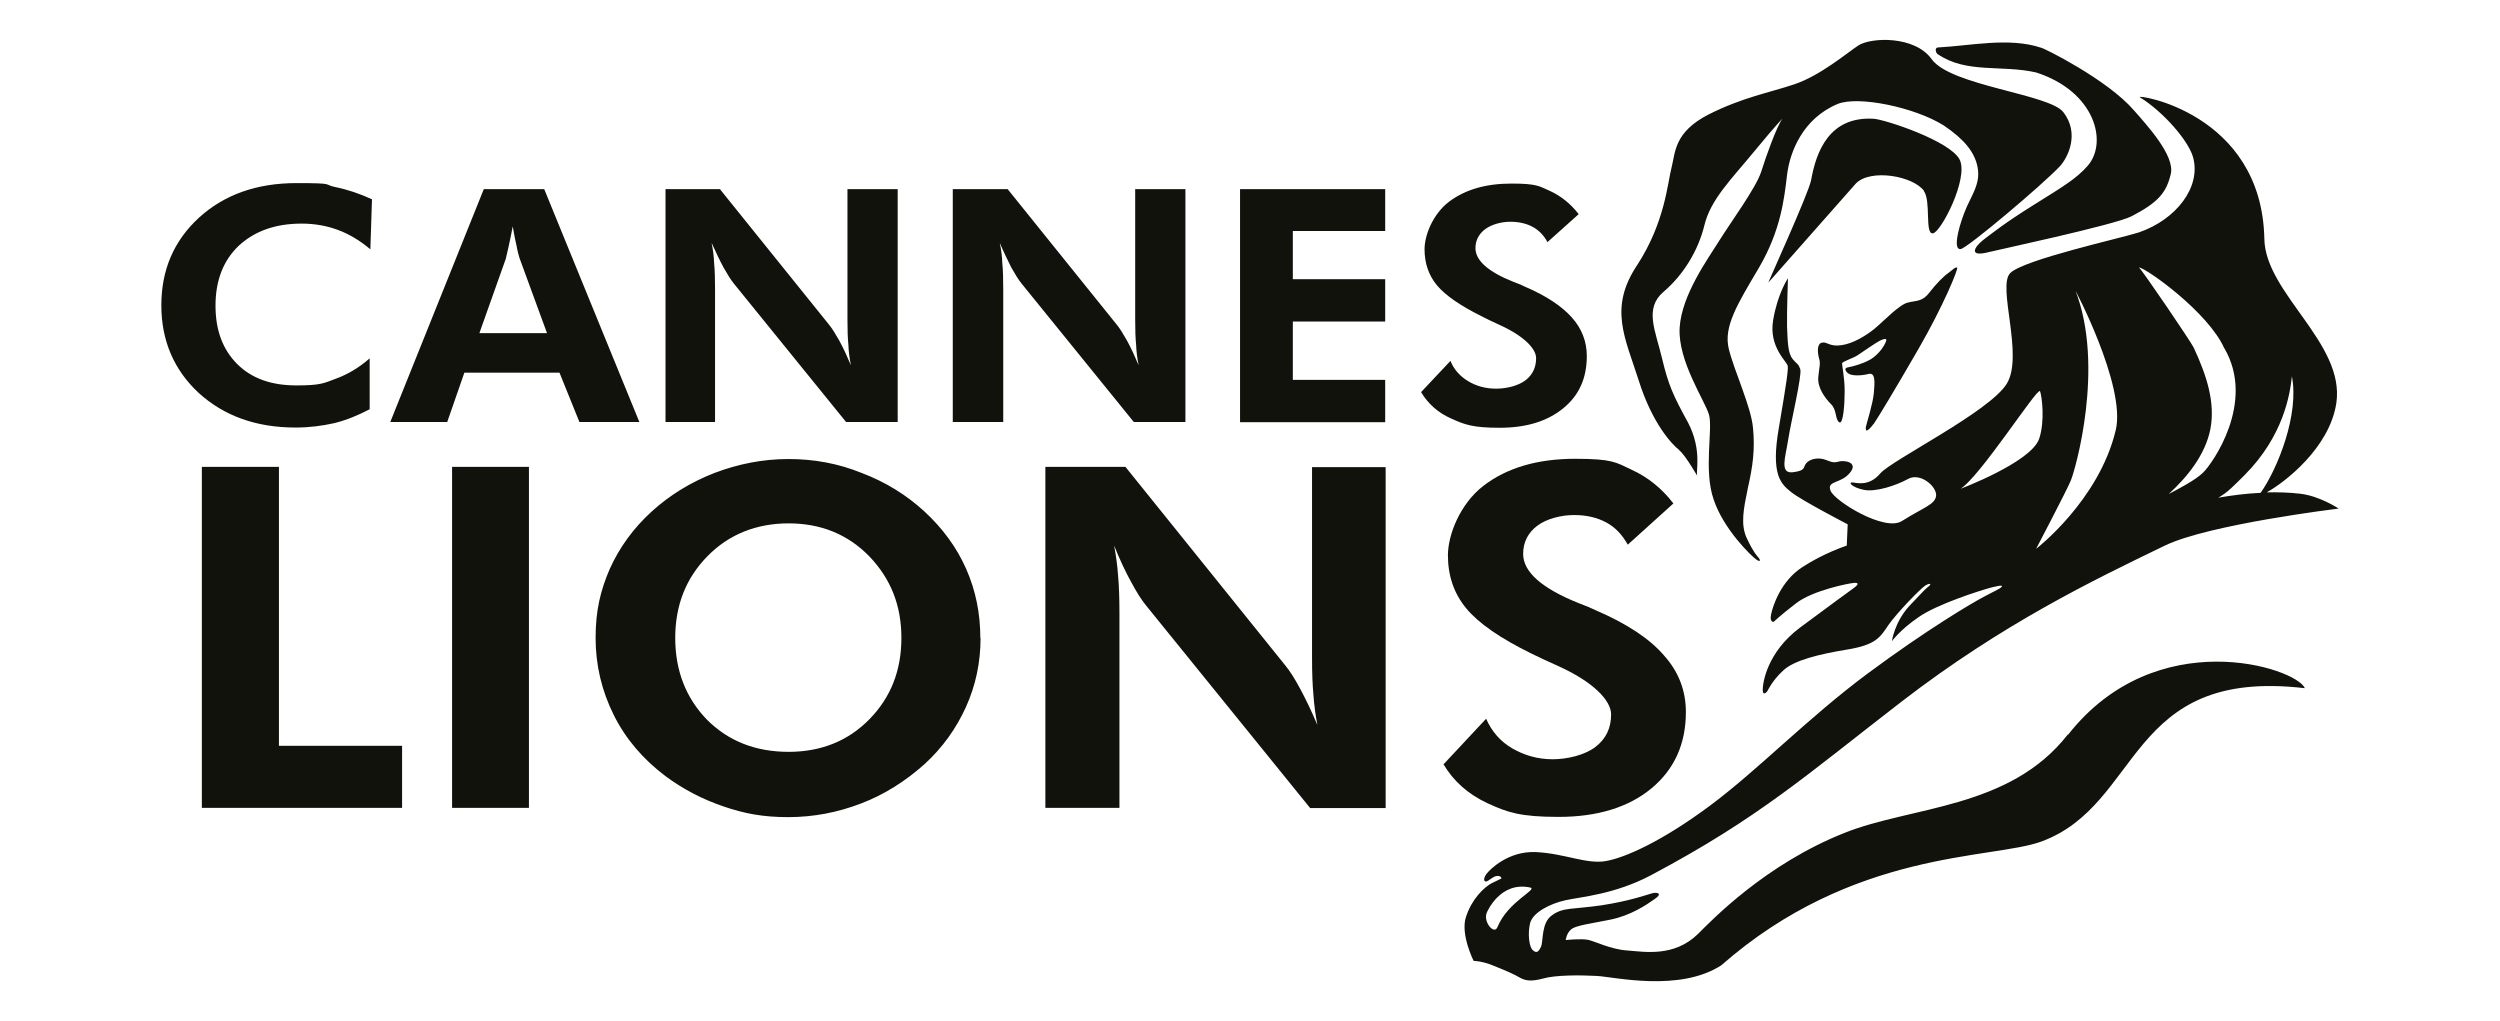 <?xml version="1.0" encoding="UTF-8"?>
<svg id="Layer_1" data-name="Layer 1" xmlns="http://www.w3.org/2000/svg" version="1.1" viewBox="0 0 1080 441.2">
  <defs>
    <style>
      .cls-1 {
        fill: #12120d;
        stroke-width: 0px;
      }
    </style>
  </defs>
  <path class="cls-1" d="M831.1,82.5c3.2,4.5.3,18.7,3.9,18.3,3.5-.4,15.5-23.7,11.6-31.8-4-8.1-32.3-17.4-37.2-17.7-19.2-1.1-24.8,14.2-27,26.5-1,5.6-19.2,45.4-18.4,44.2l37.8-42.8c6.4-6.4,24.7-3.2,29.4,3.3h0ZM646.9,400.5c-1.4,3.5-6.1-2.1-4.7-6,.4-1.1,6.1-13.8,18.8-11.1,3.6.8-9.5,5.9-14.1,17.1h0ZM846.6,211.4c8.6-5,33.7-44.5,34.7-42.4.8,2.1,2.2,13-.4,20.6-3.6,10.2-34.3,21.7-34.3,21.7h0ZM896.4,125.3c-.8-1.9,22.2,41.4,17.6,60.5-7.2,30.4-34.4,51.3-34.4,51.3,0,0,13-24.8,14.9-29.3,2-4.5,14.9-49.6,2-82.5ZM960.9,150.4c13.7,23.4-5.2,50-9.2,53.8-3.3,3.2-10.2,6.8-14.8,9.2,8.2-7.5,15.8-17,18-28.1,2.1-11.3-1.4-22.6-7.2-35.1-1.1-2.4-21.9-33-23.7-34.7,3.3.4,30,19.4,36.9,35h0ZM969.5,205.4c17.1-17.1,19.8-35.3,20.6-42.8,3.2,16.3-6,39.6-13.5,50.3-6.4.3-12.5,1.1-18.3,2.1,4.3-2.4,7.1-5.6,11.2-9.6h0ZM893.3,317.3c-25.2,32.3-67.7,30.9-96.7,42.6-33.9,13.5-57,37.5-63,43.5-10.5,10.3-23.5,7.7-30.7,7.2s-13.9-4-16.9-4.6-9.6.1-9.6.1c0,0,.3-3.2,2.7-4.9,2.5-1.5,7.5-2.1,16.5-3.9s15.8-6.5,19.2-8.9c3.6-2.4,1.2-3.1-1.1-2.5-2.2.6-9.5,3.3-21.9,5.2-12.4,1.8-16.5.8-21.2,4.2-4.9,3.2-3.8,11.4-4.9,13.7-1.1,2.4-2,2.9-3.6,1.4-1.5-1.4-2.2-7-1.1-11.6,1.2-4.6,8.5-8.4,15.3-9.9s21.3-2.5,37.1-10.9c46.5-24.7,67-43.2,108.2-75,43.8-33.7,82.8-52.4,113.6-67.3,19-9.2,75.1-16,75.1-16,0,0-8.1-5.4-16.5-6.4-5-.6-9.9-.7-14.6-.6,7.7-4.2,27.2-19.2,30.1-38.6,3.8-25.9-30.7-47.4-31.1-70.9-1.1-54.9-56.3-62.7-53.8-61.2,10.3,6.4,21,18.8,23,25.9,3.6,13-7.4,27-23.4,32.5-7.7,2.5-50,11.8-55.6,17.6-5.7,5.7,6,35.7-1.5,47.8-7.5,12.1-49.6,32.9-54.6,38.7-5,5.9-10.3,4-12.1,3.9-1.8-.1-.3,2.1,4.9,3.2s14.1-1.9,19.2-4.7c5.2-2.9,12.4,3.2,12.1,7.2-.4,3.9-5.3,5-14.8,11-7.5,4.7-29-8.6-30.8-13.1s4.5-2.9,8.4-7.8c3.9-4.7-2.9-5.6-5.3-4.7-2.5.7-3.9-.6-6.4-1.2s-5.7,0-7.2,1.8c-1.5,1.8,0,3.2-5.8,3.9s-3.2-6.4-2-14.1c1.2-7.7,6.1-28,5.2-30.5-1-2.6-1.1-1.7-3.2-4.2-2.1-2.5-2.2-7-2.5-14.2-.1-7.2.4-20.8.4-20.8,0,0-4.5,6.6-6.4,18.1-2,11.6,6.1,18,6.3,19.8s-.3,6-3.8,26.5c-3.6,20.5.8,24.4,5.3,28,4.5,3.6,24.4,13.9,24.4,13.9l-.4,9.2s-9.9,3.2-19.2,9.3c-9.3,6-12.8,16.9-13.5,20.5-.7,3.6,1.2,3.1,1.2,3.1,0,0,2.1-2.2,9.5-7.9,7.2-5.7,23.3-8.8,25.2-8.9,2-.1,2.1.6-.4,2.4s-9.1,6.6-23.1,17c-14.1,10.6-16,23.7-16,26.8s2,.6,2,.6c0,0,2-4.5,6.8-8.9,4.7-4.5,15.6-7.1,27.7-9.1s14.1-5,17.8-10.6c3.8-5.4,13.9-15.8,16-17.1,2.1-1.2,2.7-.6,1.4.4s-2,1.7-8.4,8.5c-6.4,7-7.5,15.2-7.5,15.2,0,0,3.5-4.9,11.4-10.3,7.8-5.6,26.9-11.7,31.9-13,4.9-1.2,4.6-.6,3.8.1s-1.4.8-7,3.8c-5.4,2.8-25,14.4-50.5,33.3-26.1,19.4-47.4,41.7-68.4,57.3-20.9,15.5-36.7,22.4-44.9,23.8-8.2,1.4-17.8-3.3-30-3.9-12.1-.6-20.2,7.7-21.5,9.5s-1.2,3.3-.1,3.2,3.1-2.4,4.9-2.4,1.7,1.1,1.7,1.1c0,0-.8.4-4.3,2.1-3.3,1.8-8.5,6.8-11,14.5-2.5,7.5,3.3,19,3.3,19,0,0,3.8,0,8.9,2.2,5.2,2.1,8.5,3.5,11,5,2.5,1.4,5,1.8,10.2.4,5.2-1.5,15.8-1.5,23-1.1,7.2.3,35.7,7.2,53.9-4.6,57-50,116.7-45.7,138.1-53.4,43.9-16,36.7-75.4,114-66.3-3.8-8.9-64.2-28.4-102.3,20.1h0ZM725.4,194.5c2.9,2.2,8.5,12.5,7.8,10.9s2.2-11.1-4-22.9c-6.4-11.7-8.4-16-11.2-27.7-2.8-11.9-7.8-21.5.6-28.7,8.5-7.2,15-17.7,17.7-28.8,2.7-11.2,11.7-19.9,21.7-32.1,10-12.1,12-13.9,12-13.9-2.4,3.2-7.1,16.2-9.2,23-2.2,6.8-13.1,21.7-18.1,29.7-4.9,7.9-16.2,23.3-17.1,37.6-.8,14.4,10.9,31.4,12.7,37.6,1.7,6.3-2.4,24,2,36.6,4.2,12.7,16.2,24.4,18.4,25.9,2.1,1.5,1.7,0,1-.8s-2.1-2.1-5-8.2c-2.9-6-1.5-12.8.4-22,2.1-9.2,3.1-16.6,2.2-25.8-.8-9.2-8.2-24.8-10.5-34.3-2.2-9.5,3.5-18.8,13.1-35,9.5-16.3,10.9-30,12.1-40,1.2-10,6.8-24.4,21.9-30.7,8.8-3.6,33.2,1.4,45.8,9.3,8.9,6,13.4,11.6,14.6,18,1.5,7.5-3.1,12.7-5.8,19.9-2.8,7.4-4.7,15.9-1.5,15.5,2.8-.3,35.5-27.9,42.9-35.8,3.6-4,8.5-14.2,1.5-23.3-6-7.9-48.6-11.4-56.9-22.9-7.2-10.2-26.2-9.6-31.8-5.9-5.2,3.5-16.5,13-27.5,16.7s-22.3,5.6-37.2,13.1c-14.9,7.7-14.2,16.4-15.9,22.9-1.7,6.4-2.8,23.7-14.9,42.2-12.3,18.5-5.2,31.2.8,50,5.8,18.4,14.4,27.5,17.3,29.7h0ZM806.1,185.1c-.3,2.1,1.8.1,3.5-2.2,1.7-2.5,8.4-13.5,19.2-32.2s17.3-34.7,16.7-35.1c-.7-.4-2.2,1.1-3.9,2.4-1.8,1.2-5.3,4.7-8.2,8.5-2.9,3.8-5.4,3.3-9.2,4.2s-10.6,8.2-14.5,11.4c-3.9,3.1-9.2,6.3-14.1,7-5.3.8-6.1-1.5-8.4-1.1s-2.1,4-1.4,6.7c.8,2.5.1,3.8-.3,8.2-.4,4.6,2.8,8.9,5.4,11.6,2.7,2.5,1.8,6.6,3.6,7.9s2.4-7.8,2.4-13.5-1.2-11.1-1.1-12c.3-.8,4.7-2.1,6.8-3.5,2.2-1.4,7.4-5.2,9.9-6.4,2.7-1.2,2.7-.3,2,1.1-.7,1.5-2.1,3.8-4.9,6.1-2.9,2.5-9.8,4.3-11.3,4.5s-1.4,1.4.1,2.6c1.5,1.1,5.3,1.1,8.6.3,3.3-1,2.9,3.5,2.5,8.2s-3.2,13.2-3.6,15.3h0ZM879.6,31.3c25.5,8.2,31.1,30.2,22.3,40.3-4.9,5.6-10.5,8.9-23.3,16.9s-17.8,12.1-21.9,15.2c-4,3.2-6.3,7.5,2.5,5.2.8-.3,54.8-11.8,61.7-15.5,11.7-6.1,15-10.3,16.9-18.3,1.8-7.9-10.3-21-16-27.5-11.4-13.2-38.9-26.9-40.1-27-13.8-4.6-30.7-.8-44.5-.1-1.5,0-1,2.4-.1,2.9,12.4,8.5,27.5,4.5,42.5,7.9h0ZM87.2,349v-147.3h33.3v120.5h53.2v26.8h-86.6ZM195.3,349v-147.3h33.2v147.3h-33.2ZM340.6,324.8c14.1,0,25.8-4.7,35-14.1s13.8-21,13.8-35.1-4.6-25.6-13.9-35.3c-9.3-9.5-20.9-14.2-34.8-14.2s-25.8,4.7-35.1,14.2-13.9,21.2-13.9,35.3,4.6,25.9,13.7,35.3c9.3,9.3,21,13.9,35.4,13.9h0ZM423.6,275.6c0,10.6-2.1,20.5-6.3,29.8s-10.2,17.7-18,24.8c-8.1,7.2-17.1,13-27.3,16.9s-20.6,5.9-31.5,5.9-18.8-1.5-27.9-4.6-17.4-7.4-25.1-13.1c-9.8-7.4-17.3-16.2-22.4-26.5s-7.8-21.3-7.8-33.2,2.1-20.5,6.1-29.8c4.2-9.3,10.2-17.6,18.1-24.8,7.8-7.1,16.9-12.7,27.2-16.7,10.3-3.9,20.9-6,31.9-6s21.5,1.9,31.6,6c10.3,3.9,19.4,9.5,27.2,16.7,7.8,7.2,13.9,15.5,18,24.8s6.1,19.2,6.1,29.8h0ZM451.6,349v-147.3h34.6l69,85.7c2,2.4,4.2,5.9,6.5,10.2,2.4,4.5,4.9,9.6,7.4,15.6-.8-4.3-1.4-8.6-1.7-13-.4-4.3-.6-9.6-.6-16v-82.4h31.8v147.3h-32.6l-70.8-87.4c-2-2.4-4.2-5.9-6.5-10.2-2.4-4.3-4.9-9.6-7.4-15.8.8,4.2,1.4,8.5,1.7,12.8.4,4.3.6,9.8.6,16.3v84.2h-31.9q0-.1,0-.1Z"/>
  <path class="cls-1" d="M623.5,330.3l18.5-19.8c2.4,5.4,6.1,9.8,11.3,12.8s11,4.7,17.4,4.7,13.9-1.8,18.5-5.3c4.6-3.5,6.8-8.2,6.8-14.1s-7.5-13.9-22.7-20.8c-4.9-2.2-8.8-4-11.6-5.4-13.7-6.7-23-13.2-28.3-19.6-5.3-6.4-7.9-14.1-7.9-22.9s5.2-22.2,15.3-30,23.4-11.7,39.6-11.7,17.6,1.5,24.4,4.7c6.8,3.1,13,7.9,18.1,14.6l-19.7,17.8c-2.4-4.3-5.4-7.5-9.3-9.6s-8.5-3.2-13.9-3.2-11.8,1.5-16,4.7c-4,3.1-6,7.1-6,12.1,0,7.8,8.1,14.9,24.1,21.3,3.2,1.2,5.6,2.2,7.4,3.1,13.2,5.7,23,12.1,29.3,19.4,6.4,7.1,9.5,15.3,9.5,24.5,0,13.8-5,24.8-14.9,33-9.9,8.2-23.4,12.3-40.1,12.3s-22.2-2-30.7-5.9c-8.6-4-14.9-9.8-19.1-17h0ZM160.1,107.8c-4.6-3.9-9.3-6.7-14.2-8.5s-10-2.7-15.6-2.7c-11.3,0-20.3,3.2-27.2,9.6-6.7,6.4-10,15.1-10,25.8s3.1,18.9,9.3,25.2c6.3,6.3,14.8,9.3,25.6,9.3s11.9-1,17.1-2.9,10.2-4.9,14.6-8.8v22c-5,2.6-10,4.7-15.3,6-5.3,1.2-10.9,1.9-16.7,1.9-17,0-30.9-5-41.8-14.9-10.7-9.9-16.2-22.6-16.2-37.9s5.4-27.9,16.3-37.9c10.9-9.9,24.9-14.9,42.1-14.9s11.3.6,16.7,1.7,10.7,2.9,15.9,5.3l-.7,21.6h0ZM236.3,143.9l-11.9-32.5c-.3-1-.8-2.7-1.2-5-.6-2.4-1.1-5.2-1.7-8.6-.6,3.2-1.2,6.1-1.8,8.8s-1,4.3-1.2,5.2l-11.4,32.1h29.3c0,.1,0,.1,0,.1ZM168.6,182.3l40.4-100.6h26.1l41.1,100.6h-25.9l-8.6-21.3h-41.1l-7.4,21.3h-24.5,0ZM287.5,182.3v-100.6h23.5l47.1,58.5c1.4,1.7,2.8,4,4.5,7,1.7,3.1,3.3,6.6,5,10.6-.6-2.9-1-6-1.1-8.9-.3-2.9-.4-6.6-.4-11v-56.2h21.7v100.6h-22.3l-48.4-59.7c-1.4-1.7-2.8-4-4.5-7-1.7-3.1-3.3-6.6-5.2-10.7.6,2.9,1,5.8,1.1,8.8.3,2.9.4,6.7.4,11.2v57.4h-21.6,0ZM411.6,182.3v-100.6h23.7l47.1,58.5c1.4,1.7,2.8,4,4.5,7,1.7,3.1,3.3,6.6,5,10.6-.6-2.9-1-6-1.1-8.9-.3-2.9-.4-6.6-.4-11v-56.2h21.7v100.6h-22.3l-48.4-59.7c-1.4-1.7-2.8-4-4.5-7-1.5-3.1-3.3-6.6-5-10.7.6,2.9,1,5.8,1.1,8.8.3,2.9.4,6.7.4,11.2v57.4h-21.9ZM535.7,182.3v-100.6h62.7v18.1h-39.9v20.8h39.9v18.3h-39.9v25.2h39.9v18.3h-62.7ZM613.9,169.4l12.7-13.5c1.5,3.8,4.2,6.7,7.7,8.8,3.5,2.1,7.5,3.2,12,3.2s9.5-1.2,12.7-3.6c3.1-2.4,4.6-5.6,4.6-9.6s-5.2-9.5-15.5-14.2c-3.3-1.5-6-2.8-7.9-3.8-9.3-4.6-15.8-9.1-19.4-13.4s-5.4-9.6-5.4-15.6,3.5-15.1,10.5-20.5c7-5.3,16-7.9,27-7.9s12,1.1,16.7,3.2c4.6,2.1,8.8,5.4,12.4,10l-13.5,12.1c-1.5-2.9-3.8-5.2-6.4-6.6s-5.8-2.2-9.6-2.2-8.1,1.1-10.9,3.2c-2.8,2.1-4.2,4.9-4.2,8.2,0,5.3,5.4,10.2,16.5,14.6,2.2.8,3.9,1.5,5,2.1,9.1,3.9,15.8,8.4,20.1,13.2s6.5,10.4,6.5,16.7c0,9.5-3.3,17-10.2,22.6s-15.9,8.4-27.5,8.4-15.2-1.4-20.9-4c-5.7-2.5-10-6.4-13-11.4h0Z"/>
</svg>